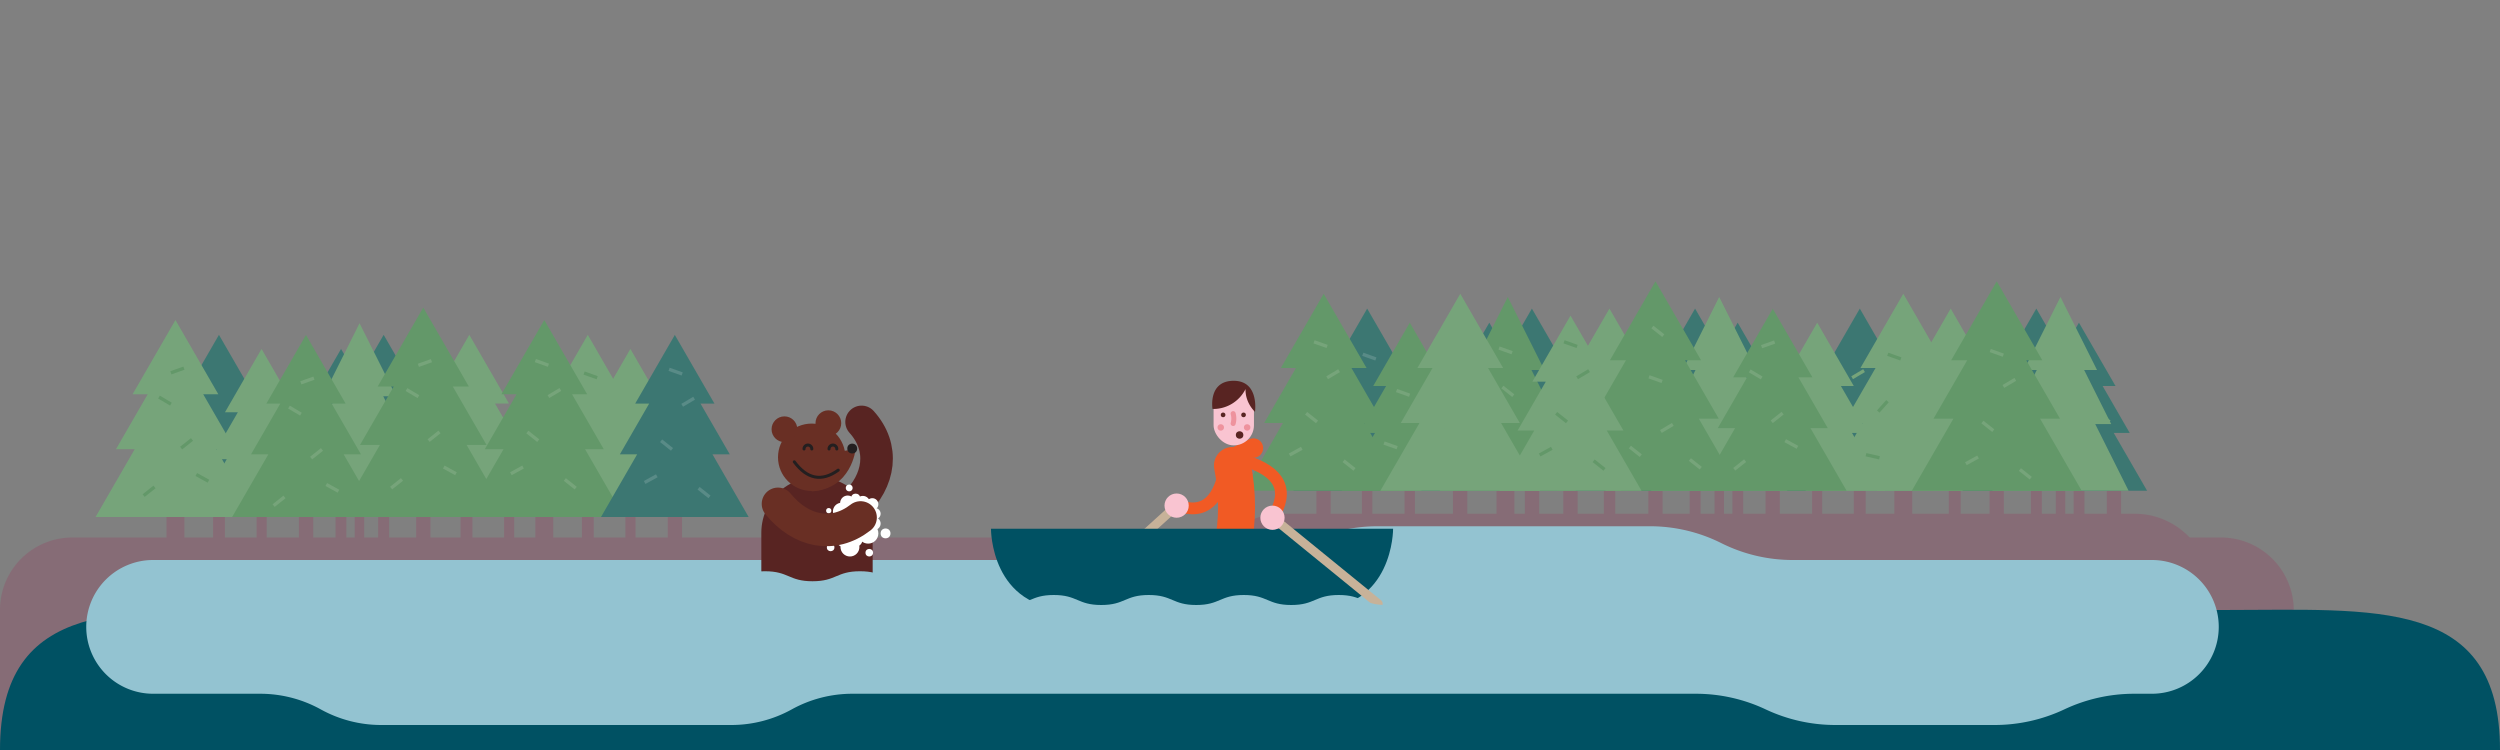 <svg preserveAspectRatio="xMidYMin slice" xmlns="http://www.w3.org/2000/svg" xmlns:xlink="http://www.w3.org/1999/xlink" viewBox="0 0 2000 600" height="600px" width="2000px">
  <rect x="0" y="0" width="2000" height="600" fill="#808080" stroke="none"/>
  <defs>
    <clipPath id="clip-path">
      <rect x="558.77" y="337.04" width="172.09" height="130.28" style="fill: none"/>
    </clipPath>
  </defs>
  <title>spm</title>
  <g id="spm12">
    <g>
      <rect x="133.21" y="379.59" width="14.31" height="54.4" style="fill: #866c76"/>
      <rect x="170.45" y="379.59" width="9.5" height="54.4" style="fill: #866c76"/>
      <rect x="205.27" y="379.59" width="8.09" height="54.4" style="fill: #866c76"/>
      <rect x="368.45" y="379.59" width="9.5" height="54.4" style="fill: #866c76"/>
      <rect x="403.27" y="379.59" width="8.09" height="54.4" style="fill: #866c76"/>
      <rect x="239.14" y="379.59" width="11.45" height="54.4" style="fill: #866c76"/>
      <rect x="268.46" y="379.59" width="8.62" height="54.4" style="fill: #866c76"/>
      <rect x="283.79" y="379.59" width="7.56" height="54.4" style="fill: #866c76"/>
      <rect x="302.51" y="379.59" width="8.78" height="54.4" style="fill: #866c76"/>
      <rect x="332.9" y="379.59" width="11.45" height="54.4" style="fill: #866c76"/>
      <polygon points="434.56 413.59 405.61 363.46 419.47 363.46 396 322.81 407.17 322.81 375.45 267.87 343.74 322.81 354.91 322.81 331.44 363.46 345.29 363.46 316.35 413.59 434.56 413.59" style="fill: #76a47a"/>
      <polygon points="234.26 413.59 205.32 363.46 219.17 363.46 195.7 322.81 206.87 322.81 175.16 267.87 143.44 322.81 154.61 322.81 131.14 363.46 145 363.46 116.05 413.59 234.26 413.59" style="fill: #3c7772"/>
      <polygon points="263.77 413.59 237.07 367.34 249.85 367.34 228.19 329.82 238.5 329.82 209.24 279.14 179.97 329.82 190.28 329.82 168.62 367.34 181.41 367.34 154.71 413.59 263.77 413.59" style="fill: #76a47a"/>
      <polygon points="247.83 413.59 276.77 363.46 262.92 363.46 286.39 322.81 275.22 322.81 306.93 267.87 338.65 322.81 327.48 322.81 350.95 363.46 337.09 363.46 366.03 413.59 247.83 413.59" style="fill: #3c7772"/>
      <polygon points="218.32 413.59 245.02 367.34 232.24 367.34 253.9 329.82 243.59 329.82 272.85 279.14 302.12 329.82 291.81 329.82 313.46 367.34 300.68 367.34 327.38 413.59 218.32 413.59" style="fill: #3c7772"/>
      <polygon points="233.11 413.61 259.81 360.27 247.03 360.27 268.69 317.02 258.38 317.02 287.64 258.57 316.91 317.02 306.6 317.02 328.26 360.27 315.47 360.27 342.18 413.61 233.11 413.61" style="fill: #76a47a"/>
      <polygon points="204.28 413.59 172.98 359.38 187.96 359.38 162.58 315.42 174.66 315.42 140.36 256.01 106.06 315.42 118.15 315.42 92.76 359.38 107.75 359.38 76.45 413.59 204.28 413.59" style="fill: #76a47a"/>
      <polygon points="303.86 413.59 274.93 363.49 288.78 363.49 265.32 322.86 276.49 322.86 244.79 267.95 213.09 322.86 224.26 322.86 200.8 363.49 214.65 363.49 185.72 413.59 303.86 413.59" style="fill: #639869"/>
      <polygon points="406.56 413.59 373.29 355.95 389.22 355.95 362.23 309.21 375.08 309.21 338.61 246.04 302.14 309.21 314.99 309.21 288 355.95 303.93 355.95 270.66 413.59 406.56 413.59" style="fill: #639869"/>
      <rect x="428.27" y="379.59" width="14.31" height="54.4" style="fill: #866c76"/>
      <rect x="465.52" y="379.59" width="9.5" height="54.4" style="fill: #866c76"/>
      <rect x="500.34" y="379.59" width="8.09" height="54.4" style="fill: #866c76"/>
      <rect x="534.2" y="379.59" width="11.45" height="54.4" style="fill: #866c76"/>
      <polygon points="529.33 413.59 500.38 363.46 514.24 363.46 490.77 322.81 501.94 322.81 470.23 267.87 438.51 322.81 449.68 322.81 426.21 363.46 440.06 363.46 411.12 413.59 529.33 413.59" style="fill: #76a47a"/>
      <polygon points="558.84 413.59 532.13 367.34 544.92 367.34 523.26 329.82 533.57 329.82 504.31 279.14 475.04 329.82 485.35 329.82 463.69 367.34 476.48 367.34 449.77 413.59 558.84 413.59" style="fill: #76a47a"/>
      <polygon points="499.34 413.59 468.05 359.38 483.03 359.38 457.65 315.42 469.73 315.42 435.43 256.01 401.13 315.42 413.21 315.42 387.83 359.38 402.82 359.38 371.52 413.59 499.34 413.59" style="fill: #639869"/>
      <polygon points="598.92 413.59 570 363.49 583.85 363.49 560.39 322.86 571.55 322.86 539.86 267.95 508.16 322.86 519.33 322.86 495.87 363.49 509.71 363.49 480.79 413.59 598.92 413.59" style="fill: #3c7772"/>
      <rect x="1515.49" y="358.59" width="14.31" height="54.4" transform="translate(3045.29 771.58) rotate(180)" style="fill: #866c76"/>
      <rect x="1483.06" y="358.59" width="9.5" height="54.4" transform="translate(2975.62 771.58) rotate(180)" style="fill: #866c76"/>
      <rect x="1559.06" y="358.59" width="9.5" height="54.4" transform="translate(3127.62 771.58) rotate(180)" style="fill: #866c76"/>
      <rect x="1449.65" y="358.59" width="8.09" height="54.4" transform="translate(2907.39 771.58) rotate(180)" style="fill: #866c76"/>
      <rect x="1412.42" y="358.59" width="11.45" height="54.4" transform="translate(2836.29 771.58) rotate(180)" style="fill: #866c76"/>
      <rect x="1385.92" y="358.59" width="8.62" height="54.4" transform="translate(2780.46 771.58) rotate(180)" style="fill: #866c76"/>
      <rect x="1371.66" y="358.59" width="7.56" height="54.4" transform="translate(2750.88 771.58) rotate(180)" style="fill: #866c76"/>
      <rect x="1351.73" y="358.59" width="8.78" height="54.4" transform="translate(2712.23 771.58) rotate(180)" style="fill: #866c76"/>
      <rect x="1318.66" y="358.59" width="11.45" height="54.4" transform="translate(2648.76 771.58) rotate(180)" style="fill: #866c76"/>
      <rect x="1283.06" y="358.59" width="9.15" height="54.4" transform="translate(2575.28 771.58) rotate(180)" style="fill: #866c76"/>
      <rect x="1250.66" y="358.59" width="11.45" height="54.4" transform="translate(2512.77 771.58) rotate(180)" style="fill: #866c76"/>
      <rect x="1219.88" y="358.59" width="11.45" height="54.4" transform="translate(2451.22 771.58) rotate(180)" style="fill: #866c76"/>
      <rect x="1197.22" y="358.59" width="14.31" height="54.4" transform="translate(2408.75 771.58) rotate(180)" style="fill: #866c76"/>
      <rect x="1162.38" y="358.59" width="11.45" height="54.4" transform="translate(2336.22 771.58) rotate(180)" style="fill: #866c76"/>
      <rect x="1123.6" y="358.59" width="8.37" height="54.4" transform="translate(2255.58 771.58) rotate(180)" style="fill: #866c76"/>
      <rect x="1089.49" y="358.59" width="8.36" height="54.4" transform="translate(2187.35 771.58) rotate(180)" style="fill: #866c76"/>
      <rect x="1053.11" y="358.59" width="11.45" height="54.4" transform="translate(2117.68 771.58) rotate(180)" style="fill: #866c76"/>
      <polygon points="1228.45 392.59 1257.39 342.46 1243.54 342.46 1267.01 301.81 1255.84 301.81 1287.55 246.87 1319.27 301.81 1308.1 301.81 1331.57 342.46 1317.71 342.46 1346.65 392.59 1228.45 392.59" style="fill: #76a47a"/>
      <polygon points="1428.75 392.59 1457.69 342.46 1443.83 342.46 1467.31 301.81 1456.13 301.81 1487.85 246.87 1519.57 301.81 1508.39 301.81 1531.87 342.46 1518.01 342.46 1546.95 392.59 1428.75 392.59" style="fill: #3c7772"/>
      <polygon points="1399.24 392.59 1425.94 346.34 1413.15 346.34 1434.81 308.82 1424.5 308.82 1453.77 258.14 1483.03 308.82 1472.72 308.82 1494.38 346.34 1481.6 346.34 1508.3 392.59 1399.24 392.59" style="fill: #76a47a"/>
      <polygon points="1415.17 392.59 1386.23 342.46 1400.09 342.46 1376.62 301.81 1387.79 301.81 1356.07 246.87 1324.36 301.81 1335.53 301.81 1312.06 342.46 1325.91 342.46 1296.97 392.59 1415.17 392.59" style="fill: #3c7772"/>
      <polygon points="1444.69 392.59 1417.98 346.34 1430.77 346.34 1409.11 308.82 1419.42 308.82 1390.15 258.14 1360.89 308.82 1371.2 308.82 1349.54 346.34 1362.33 346.34 1335.62 392.59 1444.69 392.59" style="fill: #3c7772"/>
      <polygon points="1429.89 392.61 1403.19 339.27 1415.98 339.27 1394.32 296.02 1404.63 296.02 1375.36 237.57 1346.1 296.02 1356.41 296.02 1334.75 339.27 1347.53 339.27 1320.83 392.61 1429.89 392.61" style="fill: #76a47a"/>
      <polygon points="1458.73 392.59 1490.03 338.38 1475.04 338.38 1500.43 294.42 1488.34 294.42 1522.64 235.01 1556.94 294.42 1544.86 294.42 1570.24 338.38 1555.26 338.38 1586.56 392.59 1458.73 392.59" style="fill: #76a47a"/>
      <polygon points="1359.15 392.59 1388.08 342.49 1374.23 342.49 1397.69 301.86 1386.52 301.86 1418.22 246.96 1449.92 301.86 1438.75 301.86 1462.21 342.49 1448.36 342.49 1477.29 392.59 1359.15 392.59" style="fill: #639869"/>
      <polygon points="1256.44 392.59 1289.72 334.95 1273.79 334.95 1300.77 288.21 1287.93 288.21 1324.39 225.04 1360.86 288.21 1348.02 288.21 1375.01 334.95 1359.07 334.95 1392.35 392.59 1256.44 392.59" style="fill: #639869"/>
      <rect x="1685.42" y="358.59" width="11.45" height="54.4" transform="translate(3382.29 771.58) rotate(180)" style="fill: #866c76"/>
      <rect x="1658.92" y="358.59" width="8.62" height="54.4" transform="translate(3326.46 771.58) rotate(180)" style="fill: #866c76"/>
      <rect x="1644.66" y="358.59" width="7.56" height="54.4" transform="translate(3296.88 771.58) rotate(180)" style="fill: #866c76"/>
      <rect x="1624.73" y="358.59" width="8.78" height="54.4" transform="translate(3258.23 771.58) rotate(180)" style="fill: #866c76"/>
      <rect x="1591.66" y="358.59" width="11.45" height="54.4" transform="translate(3194.76 771.58) rotate(180)" style="fill: #866c76"/>
      <polygon points="1501.45 392.59 1530.39 342.46 1516.54 342.46 1540.01 301.81 1528.84 301.81 1560.55 246.87 1592.27 301.81 1581.1 301.81 1604.57 342.46 1590.71 342.46 1619.65 392.59 1501.45 392.59" style="fill: #76a47a"/>
      <polygon points="1688.17 392.59 1659.23 342.46 1673.09 342.46 1649.62 301.81 1660.79 301.81 1629.07 246.87 1597.36 301.81 1608.53 301.81 1585.06 342.46 1598.91 342.46 1569.97 392.59 1688.17 392.59" style="fill: #3c7772"/>
      <polygon points="1717.69 392.59 1690.98 346.34 1703.77 346.34 1682.11 308.82 1692.42 308.82 1663.15 258.14 1633.89 308.82 1644.2 308.82 1622.54 346.34 1635.33 346.34 1608.62 392.59 1717.69 392.59" style="fill: #3c7772"/>
      <polygon points="1702.89 392.61 1676.19 339.27 1688.98 339.27 1667.32 296.02 1677.63 296.02 1648.36 237.57 1619.1 296.02 1629.41 296.02 1607.75 339.27 1620.53 339.27 1593.83 392.61 1702.89 392.61" style="fill: #76a47a"/>
      <polygon points="1529.44 392.59 1562.72 334.95 1546.79 334.95 1573.77 288.21 1560.93 288.21 1597.39 225.04 1633.86 288.21 1621.02 288.21 1648.01 334.95 1632.07 334.95 1665.35 392.59 1529.44 392.59" style="fill: #639869"/>
      <polygon points="1152.85 392.59 1123.9 342.46 1137.76 342.46 1114.29 301.81 1125.46 301.81 1093.74 246.87 1062.03 301.81 1073.2 301.81 1049.73 342.46 1063.58 342.46 1034.64 392.59 1152.85 392.59" style="fill: #3c7772"/>
      <polygon points="1182.36 392.59 1155.65 346.34 1168.44 346.34 1146.78 308.82 1157.09 308.82 1127.83 258.14 1098.56 308.82 1108.87 308.82 1087.21 346.34 1100 346.34 1073.29 392.59 1182.36 392.59" style="fill: #639869"/>
      <polygon points="1166.42 392.59 1195.36 342.46 1181.5 342.46 1204.98 301.81 1193.8 301.81 1225.52 246.87 1257.24 301.81 1246.06 301.81 1269.54 342.46 1255.68 342.46 1284.62 392.59 1166.42 392.59" style="fill: #3c7772"/>
      <polygon points="1136.91 392.59 1163.61 346.34 1150.83 346.34 1172.48 308.82 1162.17 308.82 1191.44 258.14 1220.7 308.82 1210.39 308.82 1232.05 346.34 1219.27 346.34 1245.97 392.59 1136.91 392.59" style="fill: #3c7772"/>
      <polygon points="1151.7 392.61 1178.4 339.27 1165.62 339.27 1187.28 296.02 1176.97 296.02 1206.23 237.57 1235.49 296.02 1225.19 296.02 1246.85 339.27 1234.06 339.27 1260.76 392.61 1151.7 392.61" style="fill: #639869"/>
      <polygon points="1122.86 392.59 1091.57 338.38 1106.55 338.38 1081.17 294.42 1093.25 294.42 1058.95 235.01 1024.65 294.42 1036.73 294.42 1011.35 338.38 1026.34 338.38 995.04 392.59 1122.86 392.59" style="fill: #639869"/>
      <polygon points="1232.13 392.59 1200.84 338.38 1215.82 338.38 1190.44 294.42 1202.52 294.42 1168.22 235.01 1133.92 294.42 1146.01 294.42 1120.62 338.38 1135.61 338.38 1104.31 392.59 1232.13 392.59" style="fill: #76a47a"/>
      <polygon points="1313.22 392.59 1285.4 344.4 1298.72 344.4 1276.15 305.31 1286.9 305.31 1256.4 252.5 1225.91 305.31 1236.65 305.31 1214.09 344.4 1227.41 344.4 1199.59 392.59 1313.22 392.59" style="fill: #76a47a"/>
      <path d="M57.88,430H983a0,0,0,0,1,0,0V600a0,0,0,0,1,0,0H0a0,0,0,0,1,0,0V487.88A57.88,57.88,0,0,1,57.88,430Z" style="fill: #866c76"/>
      <path d="M1527,430h249.78A58.22,58.22,0,0,1,1835,488.22V600a0,0,0,0,1,0,0H1527a0,0,0,0,1,0,0V430A0,0,0,0,1,1527,430Z" style="fill: #866c76"/>
      <path d="M1025.21,411h682.57A60.21,60.21,0,0,1,1768,471.21V592a0,0,0,0,1,0,0H965a0,0,0,0,1,0,0V471.21A60.21,60.21,0,0,1,1025.21,411Z" style="fill: #866c76"/>
      <rect x="408.02" y="374.96" width="11.11" height="2.68" transform="translate(-130.15 245.88) rotate(-28.81)" style="fill: #76a47a"/>
      <rect x="424.89" y="343.47" width="2.68" height="11.11" transform="translate(-112.17 465.73) rotate(-51.54)" style="fill: #76a47a"/>
      <rect x="454.89" y="381.47" width="2.68" height="11.11" transform="translate(-130.59 503.59) rotate(-51.54)" style="fill: #76a47a"/>
      <rect x="437.96" y="313.12" width="11.11" height="2.68" transform="translate(-98.37 270.36) rotate(-30.69)" style="fill: #76a47a"/>
      <rect x="432.2" y="284.8" width="2.68" height="11.11" transform="translate(14.22 600.9) rotate(-70.34)" style="fill: #76a47a"/>
      <rect x="358.56" y="370.74" width="2.68" height="11.11" transform="translate(-143.26 510.32) rotate(-61.19)" style="fill: #76a47a"/>
      <rect x="341.69" y="347.69" width="11.11" height="2.68" transform="translate(-141.75 291.68) rotate(-38.46)" style="fill: #76a47a"/>
      <rect x="311.69" y="385.69" width="11.11" height="2.68" transform="translate(-171.89 281.26) rotate(-38.46)" style="fill: #76a47a"/>
      <rect x="328.62" y="308.9" width="2.68" height="11.11" transform="translate(-108.86 437.74) rotate(-59.31)" style="fill: #76a47a"/>
      <rect x="334.38" y="289.02" width="11.11" height="2.68" transform="translate(-77.88 131.33) rotate(-19.66)" style="fill: #76a47a"/>
      <rect x="264.56" y="384.74" width="2.68" height="11.11" transform="translate(-204.23 435.2) rotate(-61.19)" style="fill: #76a47a"/>
      <rect x="247.69" y="361.69" width="11.11" height="2.68" transform="translate(-170.85 236.25) rotate(-38.46)" style="fill: #76a47a"/>
      <rect x="217.69" y="399.69" width="11.11" height="2.68" transform="translate(-200.99 225.84) rotate(-38.46)" style="fill: #76a47a"/>
      <rect x="234.62" y="322.9" width="2.68" height="11.11" transform="translate(-166.93 363.76) rotate(-59.31)" style="fill: #76a47a"/>
      <rect x="240.38" y="303.02" width="11.11" height="2.68" transform="translate(-88.08 100.51) rotate(-19.66)" style="fill: #76a47a"/>
      <rect x="160.56" y="376.74" width="2.68" height="11.11" transform="translate(-251.1 339.93) rotate(-61.19)" style="fill: #639869"/>
      <rect x="143.69" y="353.69" width="11.11" height="2.68" transform="translate(-188.43 169.84) rotate(-38.46)" style="fill: #639869"/>
      <rect x="113.69" y="391.69" width="11.11" height="2.68" transform="translate(-218.57 159.42) rotate(-38.46)" style="fill: #639869"/>
      <rect x="130.62" y="314.9" width="2.68" height="11.11" transform="translate(-210.97 270.4) rotate(-59.31)" style="fill: #639869"/>
      <rect x="136.38" y="295.02" width="11.11" height="2.68" transform="translate(-91.45 65.05) rotate(-19.66)" style="fill: #639869"/>
      <rect x="471.2" y="294.8" width="2.68" height="11.11" transform="translate(30.68 644.26) rotate(-70.34)" style="fill: #639869"/>
      <rect x="498.2" y="323.8" width="2.68" height="11.11" transform="translate(21.29 688.92) rotate(-70.34)" style="fill: #76a47a"/>
      <rect x="488.2" y="365.8" width="2.68" height="11.11" transform="translate(-24.9 707.37) rotate(-70.34)" style="fill: #76a47a"/>
      <rect x="515.02" y="381.96" width="11.11" height="2.68" transform="translate(-120.28 298.31) rotate(-28.81)" style="fill: #598b87"/>
      <rect x="531.89" y="350.47" width="2.68" height="11.11" transform="translate(-77.2 552.16) rotate(-51.54)" style="fill: #598b87"/>
      <rect x="561.89" y="388.47" width="2.68" height="11.11" transform="translate(-95.61 590.02) rotate(-51.54)" style="fill: #598b87"/>
      <rect x="544.96" y="320.12" width="11.11" height="2.68" transform="translate(-86.97 325.95) rotate(-30.69)" style="fill: #598b87"/>
      <rect x="539.2" y="291.8" width="2.68" height="11.11" transform="translate(78.63 706.3) rotate(-70.34)" style="fill: #598b87"/>
      <rect x="1031.02" y="359.96" width="11.11" height="2.68" transform="translate(-45.81 544.25) rotate(-28.81)" style="fill: #76a47a"/>
      <rect x="1047.89" y="328.47" width="2.68" height="11.11" transform="translate(135.11 947.91) rotate(-51.54)" style="fill: #76a47a"/>
      <rect x="1204.89" y="307.47" width="2.68" height="11.11" transform="translate(210.91 1062.91) rotate(-51.54)" style="fill: #76a47a"/>
      <rect x="1077.89" y="366.47" width="2.68" height="11.11" transform="translate(116.69 985.77) rotate(-51.54)" style="fill: #76a47a"/>
      <rect x="1060.96" y="298.12" width="11.11" height="2.68" transform="translate(-3.49 586.19) rotate(-30.69)" style="fill: #76a47a"/>
      <rect x="1055.2" y="269.8" width="2.68" height="11.11" transform="translate(441.7 1177.61) rotate(-70.34)" style="fill: #76a47a"/>
      <rect x="1231.02" y="359.96" width="11.11" height="2.68" transform="translate(-21.05 640.63) rotate(-28.81)" style="fill: #639869"/>
      <rect x="1247.89" y="328.47" width="2.68" height="11.11" transform="translate(210.72 1104.52) rotate(-51.54)" style="fill: #639869"/>
      <rect x="1277.89" y="366.47" width="2.68" height="11.11" transform="translate(192.31 1142.38) rotate(-51.54)" style="fill: #639869"/>
      <rect x="1260.96" y="298.12" width="11.11" height="2.68" transform="translate(24.51 688.26) rotate(-30.69)" style="fill: #639869"/>
      <rect x="1306.89" y="355.47" width="2.68" height="11.11" transform="translate(211.89 1160.93) rotate(-51.54)" style="fill: #76a47a"/>
      <rect x="1324.89" y="259.47" width="2.68" height="11.11" transform="translate(293.87 1138.73) rotate(-51.54)" style="fill: #76a47a"/>
      <rect x="1354.89" y="365.47" width="2.68" height="11.11" transform="translate(222.2 1202.3) rotate(-51.54)" style="fill: #76a47a"/>
      <rect x="1327.96" y="341.12" width="11.11" height="2.68" transform="translate(11.95 728.47) rotate(-30.69)" style="fill: #76a47a"/>
      <rect x="1255.2" y="269.8" width="2.68" height="11.11" transform="translate(574.4 1365.95) rotate(-70.34)" style="fill: #639869"/>
      <rect x="1433.09" y="355.74" width="2.68" height="11.11" transform="matrix(0.48, -0.88, 0.88, 0.48, 426.59, 1444.07)" style="fill: #76a47a"/>
      <rect x="1416.21" y="332.69" width="11.11" height="2.68" transform="translate(100.68 956.71) rotate(-38.46)" style="fill: #76a47a"/>
      <rect x="1386.21" y="370.69" width="11.11" height="2.68" transform="translate(70.54 946.29) rotate(-38.46)" style="fill: #76a47a"/>
      <rect x="1403.14" y="293.9" width="2.68" height="11.11" transform="translate(430.22 1354.47) rotate(-59.31)" style="fill: #76a47a"/>
      <rect x="1408.91" y="274.02" width="11.11" height="2.68" transform="translate(-10.17 492.05) rotate(-19.66)" style="fill: #76a47a"/>
      <rect x="1323.2" y="297.8" width="2.68" height="11.11" transform="translate(593.15 1448.56) rotate(-70.34)" style="fill: #76a47a"/>
      <rect x="1374.2" y="282.8" width="2.68" height="11.11" transform="translate(641.11 1486.63) rotate(-70.34)" style="fill: #76a47a"/>
      <rect x="1094.2" y="279.8" width="2.68" height="11.11" transform="translate(458.16 1220.97) rotate(-70.34)" style="fill: #598b87"/>
      <rect x="1121.2" y="308.8" width="2.68" height="11.11" transform="translate(448.76 1265.64) rotate(-70.34)" style="fill: #76a47a"/>
      <rect x="1111.2" y="350.8" width="2.68" height="11.11" transform="translate(402.58 1284.09) rotate(-70.34)" style="fill: #76a47a"/>
      <rect x="1467.89" y="328.47" width="2.68" height="11.11" transform="translate(293.9 1276.8) rotate(-51.54)" style="fill: #76a47a"/>
      <rect x="1500.68" y="323.69" width="11.11" height="2.68" transform="translate(262.56 1234.79) rotate(-48.36)" style="fill: #639869"/>
      <rect x="1496.89" y="359.47" width="2.68" height="11.11" transform="translate(806.93 1743.45) rotate(-77.06)" style="fill: #639869"/>
      <rect x="1480.96" y="298.12" width="11.11" height="2.68" transform="translate(55.32 800.53) rotate(-30.69)" style="fill: #76a47a"/>
      <rect x="1514.2" y="279.8" width="2.68" height="11.11" transform="translate(736.82 1616.47) rotate(-70.34)" style="fill: #639869"/>
      <rect x="1545.98" y="301.02" width="11.11" height="2.68" transform="translate(161.1 1054.27) rotate(-39.43)" style="fill: #76a47a"/>
      <rect x="1538.2" y="347.8" width="2.68" height="11.11" transform="translate(688.71 1684.19) rotate(-70.34)" style="fill: #76a47a"/>
      <rect x="1138.02" y="366.96" width="11.11" height="2.68" transform="translate(-35.94 596.68) rotate(-28.81)" style="fill: #76a47a"/>
      <rect x="1154.89" y="335.47" width="2.68" height="11.11" transform="translate(170.08 1034.34) rotate(-51.54)" style="fill: #76a47a"/>
      <rect x="1184.89" y="373.47" width="2.68" height="11.11" transform="translate(151.67 1072.2) rotate(-51.54)" style="fill: #76a47a"/>
      <rect x="1167.96" y="305.12" width="11.11" height="2.68" transform="translate(7.92 641.78) rotate(-30.69)" style="fill: #76a47a"/>
      <rect x="1162.2" y="276.8" width="2.68" height="11.11" transform="translate(506.1 1283.01) rotate(-70.34)" style="fill: #76a47a"/>
      <rect x="1203.2" y="274.8" width="2.68" height="11.11" transform="translate(535.19 1320.3) rotate(-70.34)" style="fill: #76a47a"/>
      <rect x="1645.89" y="302.47" width="2.68" height="11.11" transform="translate(381.55 1406.35) rotate(-51.54)" style="fill: #76a47a"/>
      <rect x="1665.02" y="359.96" width="11.11" height="2.68" transform="translate(32.66 849.77) rotate(-28.81)" style="fill: #76a47a"/>
      <rect x="1681.89" y="328.47" width="2.68" height="11.11" transform="translate(374.8 1444.37) rotate(-51.54)" style="fill: #76a47a"/>
      <rect x="1572.02" y="366.96" width="11.11" height="2.68" transform="translate(17.78 805.82) rotate(-28.81)" style="fill: #76a47a"/>
      <rect x="1588.89" y="335.47" width="2.68" height="11.11" transform="translate(334.16 1374.19) rotate(-51.54)" style="fill: #76a47a"/>
      <rect x="1618.89" y="373.47" width="2.68" height="11.11" transform="translate(315.75 1412.05) rotate(-51.54)" style="fill: #76a47a"/>
      <rect x="1601.96" y="305.12" width="11.11" height="2.68" transform="translate(68.68 863.26) rotate(-30.69)" style="fill: #76a47a"/>
      <rect x="1596.2" y="276.8" width="2.68" height="11.11" transform="translate(794.05 1691.7) rotate(-70.34)" style="fill: #76a47a"/>
      <rect x="1647.2" y="269.8" width="2.68" height="11.11" transform="translate(834.48 1735.08) rotate(-70.34)" style="fill: #76a47a"/>
    </g>
    <g id="Forgrunn">
      <path d="M0,600H0C0,477.57,99.25,488,221.67,488H1778.33C1900.75,488,2000,477.57,2000,600H0Z" style="fill: #005163"/>
      <path d="M1721.5,448H1434.14a127.43,127.43,0,0,1-57.09-13.5h0A127.43,127.43,0,0,0,1320,421H1102A127.43,127.43,0,0,0,1045,434.5h0A127.43,127.43,0,0,1,987.86,448H122.5A53.5,53.5,0,0,0,69,501.5h0A53.5,53.5,0,0,0,122.5,555h85.68a100,100,0,0,1,48.41,12.5h0A100,100,0,0,0,305,580H585a100,100,0,0,0,48.42-12.5h0A100,100,0,0,1,681.82,555h674.86a131,131,0,0,1,55.84,12.5h0a131,131,0,0,0,55.84,12.5h127.28a131,131,0,0,0,55.84-12.5h0a131,131,0,0,1,55.84-12.5h14.18a53.5,53.5,0,0,0,53.5-53.5h0A53.5,53.5,0,0,0,1721.5,448Z" style="fill: #93c3d1"/>
    </g>
    <g>
      <g style="clip-path: url(#clip-path)">
        <line x1="653.6" y1="500.95" x2="653.6" y2="426.11" style="fill: none;stroke: #582422;stroke-linecap: round;stroke-miterlimit: 10;stroke-width: 89.075px"/>
      </g>
      <path d="M683.15,404.18c21.06-19.75,24.62-46.13,6.12-66.66" style="fill: none;stroke: #582422;stroke-linecap: round;stroke-miterlimit: 10;stroke-width: 26.056px"/>
      <circle cx="678.15" cy="402.48" r="6.06" style="fill: #fff"/>
      <circle cx="684.51" cy="398.54" r="3.64" style="fill: #fff"/>
      <circle cx="690.26" cy="402.48" r="5.76" style="fill: #fff"/>
      <circle cx="697.84" cy="403.39" r="4.85" style="fill: #fff"/>
      <circle cx="699.96" cy="410.96" r="4.54" style="fill: #fff"/>
      <circle cx="699.35" cy="418.84" r="5.15" style="fill: #fff"/>
      <circle cx="694.51" cy="426.72" r="8.18" style="fill: #fff"/>
      <circle cx="684.51" cy="431.87" r="5.45" style="fill: #fff"/>
      <circle cx="679.96" cy="437.63" r="7.57" style="fill: #fff"/>
      <circle cx="695.42" cy="442.17" r="3.03" style="fill: #fff"/>
      <circle cx="708.44" cy="426.72" r="3.94" style="fill: #fff"/>
      <circle cx="676.33" cy="429.14" r="8.79" style="fill: #fff"/>
      <circle cx="686.02" cy="415.21" r="13.63" style="fill: #fff"/>
      <circle cx="669.66" cy="419.45" r="6.97" style="fill: #fff"/>
      <circle cx="673.3" cy="409.15" r="6.97" style="fill: #fff"/>
      <circle cx="663" cy="408.54" r="2.12" style="fill: #fff"/>
      <circle cx="657.54" cy="417.63" r="2.73" style="fill: #fff"/>
      <circle cx="679.36" cy="390.36" r="2.73" style="fill: #fff"/>
      <circle cx="664.51" cy="437.93" r="3.03" style="fill: #fff"/>
      <path id="hand-bjorn" d="M622.4,403.09c18.18,22.42,44.23,27.87,66.05,10.9" style="fill: none;stroke: #692f24;stroke-linecap: round;stroke-miterlimit: 10;stroke-width: 26.056px"/>
      <circle cx="649.36" cy="365.82" r="26.96" style="fill: #692f24"/>
      <circle cx="627.55" cy="343.4" r="10.3" style="fill: #692f24"/>
      <circle cx="662.69" cy="338.55" r="10.3" style="fill: #692f24"/>
      <path d="M659.66,363.4l24.85-4.24s-3,32.11-35.15,33.93Z" style="fill: #692f24"/>
      <path d="M643.22,359.16a3.11,3.11,0,1,1,6.22,0" style="fill: none;stroke: #231f20;stroke-linecap: round;stroke-miterlimit: 10;stroke-width: 2.424px"/>
      <path d="M663.22,359.16a3.11,3.11,0,1,1,6.22,0" style="fill: none;stroke: #231f20;stroke-linecap: round;stroke-miterlimit: 10;stroke-width: 2.424px"/>
      <path d="M635.43,369.46c10.18,13.72,21.85,16.25,35.14,6.66" style="fill: none;stroke: #231f20;stroke-linecap: round;stroke-miterlimit: 10;stroke-width: 2.424px"/>
      <circle cx="681.78" cy="358.85" r="3.94" style="fill: #231f20"/>
    </g>
    <path id="Bolge" d="M1144,457c-19,0-19,8-38,8s-19-8-38-8-19,8-38,8-19-8-38-8-19,8-38,8-19-8-38-8-19,8-38,8-19-8-38-8-19,8-38,8-19-8-38-8-19,8-38,8-19-8-38-8-19,8-38,8-19-8-38-8-19,8-38,8-19-8-38-8-19,8-38,8-19-8-38-8v40.5h684.5Z" style="fill: #93c3d1"/>
    <g id="Mann">
      <g id="Jakke">
        <path d="M985.94,372.38c4.54,23.16,4.26,44.79,0,65.15" style="fill: none;stroke: #f15a24;stroke-linecap: round;stroke-miterlimit: 10;stroke-width: 29.562px"/>
        <path d="M984.48,358.65l14.92-7.18a7.75,7.75,0,0,1,10.94,5.36h0a7.75,7.75,0,0,1-10.78,8.68Z" style="fill: #f15a24"/>
      </g>
      <line id="Åre" x1="941.29" y1="404.49" x2="913.08" y2="430.05" style="fill: none;stroke: #c7b299;stroke-linecap: round;stroke-miterlimit: 10;stroke-width: 7.052px"/>
      <path id="Båt" d="M1114.48,423H792.78s-.46,64.35,63,64.35h195.69C1114.94,487.35,1114.48,423,1114.48,423Z" style="fill: #005163"/>
      <line id="Åre-2" data-name="Åre" x1="1017.09" y1="413.3" x2="1102.6" y2="482.94" style="fill: none;stroke: #c7b299;stroke-linecap: round;stroke-miterlimit: 10;stroke-width: 7.052px"/>
      <g id="Arm_v" data-name="Arm v">
        <path d="M980.63,371.37c-4.53,27.95-16.28,41.42-39.08,32.71" style="fill: none;stroke: #f15a24;stroke-linecap: round;stroke-miterlimit: 10;stroke-width: 9.432px"/>
        <circle cx="941.29" cy="404.49" r="9.7" style="fill: #f9c4d1"/>
      </g>
      <g id="Arm_h" data-name="Arm h">
        <path d="M992.4,367.5c27.7,7.69,39.75,21.14,27.68,43.45" style="fill: none;stroke: #f15a24;stroke-linecap: round;stroke-miterlimit: 10;stroke-width: 9.432px"/>
        <circle cx="1017.98" cy="414.19" r="9.7" style="fill: #f9c4d1"/>
      </g>
      <g id="Hode">
        <rect x="970.87" y="305.36" width="32.29" height="50.94" rx="16.14" ry="16.14" style="fill: #f9c4d1"/>
        <path d="M996.42,311.25A28.83,28.83,0,0,1,970,327.17s-3.73-22.53,16.93-22.53S1004,329.47,1004,329.47,996.13,322.44,996.42,311.25Z" style="fill: #582422"/>
        <circle id="Hoyre-oye" cx="978.48" cy="331.91" r="1.87" style="fill: #582422"/>
        <circle cx="991.68" cy="347.98" r="3" style="fill: #582422"/>
        <circle id="Venstre-oye" cx="994.84" cy="331.91" r="1.87" style="fill: #582422"/>
        <circle  cx="976.61" cy="341.95" r="2.58" style="fill: #ee929d"/>
        <circle  cx="997.71" cy="341.95" r="2.58" style="fill: #ee929d"/>
        <path d="M986.51,330.91a14.38,14.38,0,0,1,0,7.89" style="fill: none;stroke: #ee929d;stroke-linecap: round;stroke-miterlimit: 10;stroke-width: 4.018px"/>
      </g>
    </g>
    <path id="Bolge-2" data-name="Bølge" d="M1147,476c-19,0-19,8-38,8s-19-8-38-8-19,8-38,8-19-8-38-8-19,8-38,8-19-8-38-8-19,8-38,8-19-8-38-8-19,8-38,8-19-8-38-8-19,8-38,8-19-8-38-8-19,8-38,8-19-8-38-8-19,8-38,8-19-8-38-8-19,8-38,8-19-8-38-8v40.5h684.5Z" style="fill: #93c3d1"/>
  </g>
</svg>
